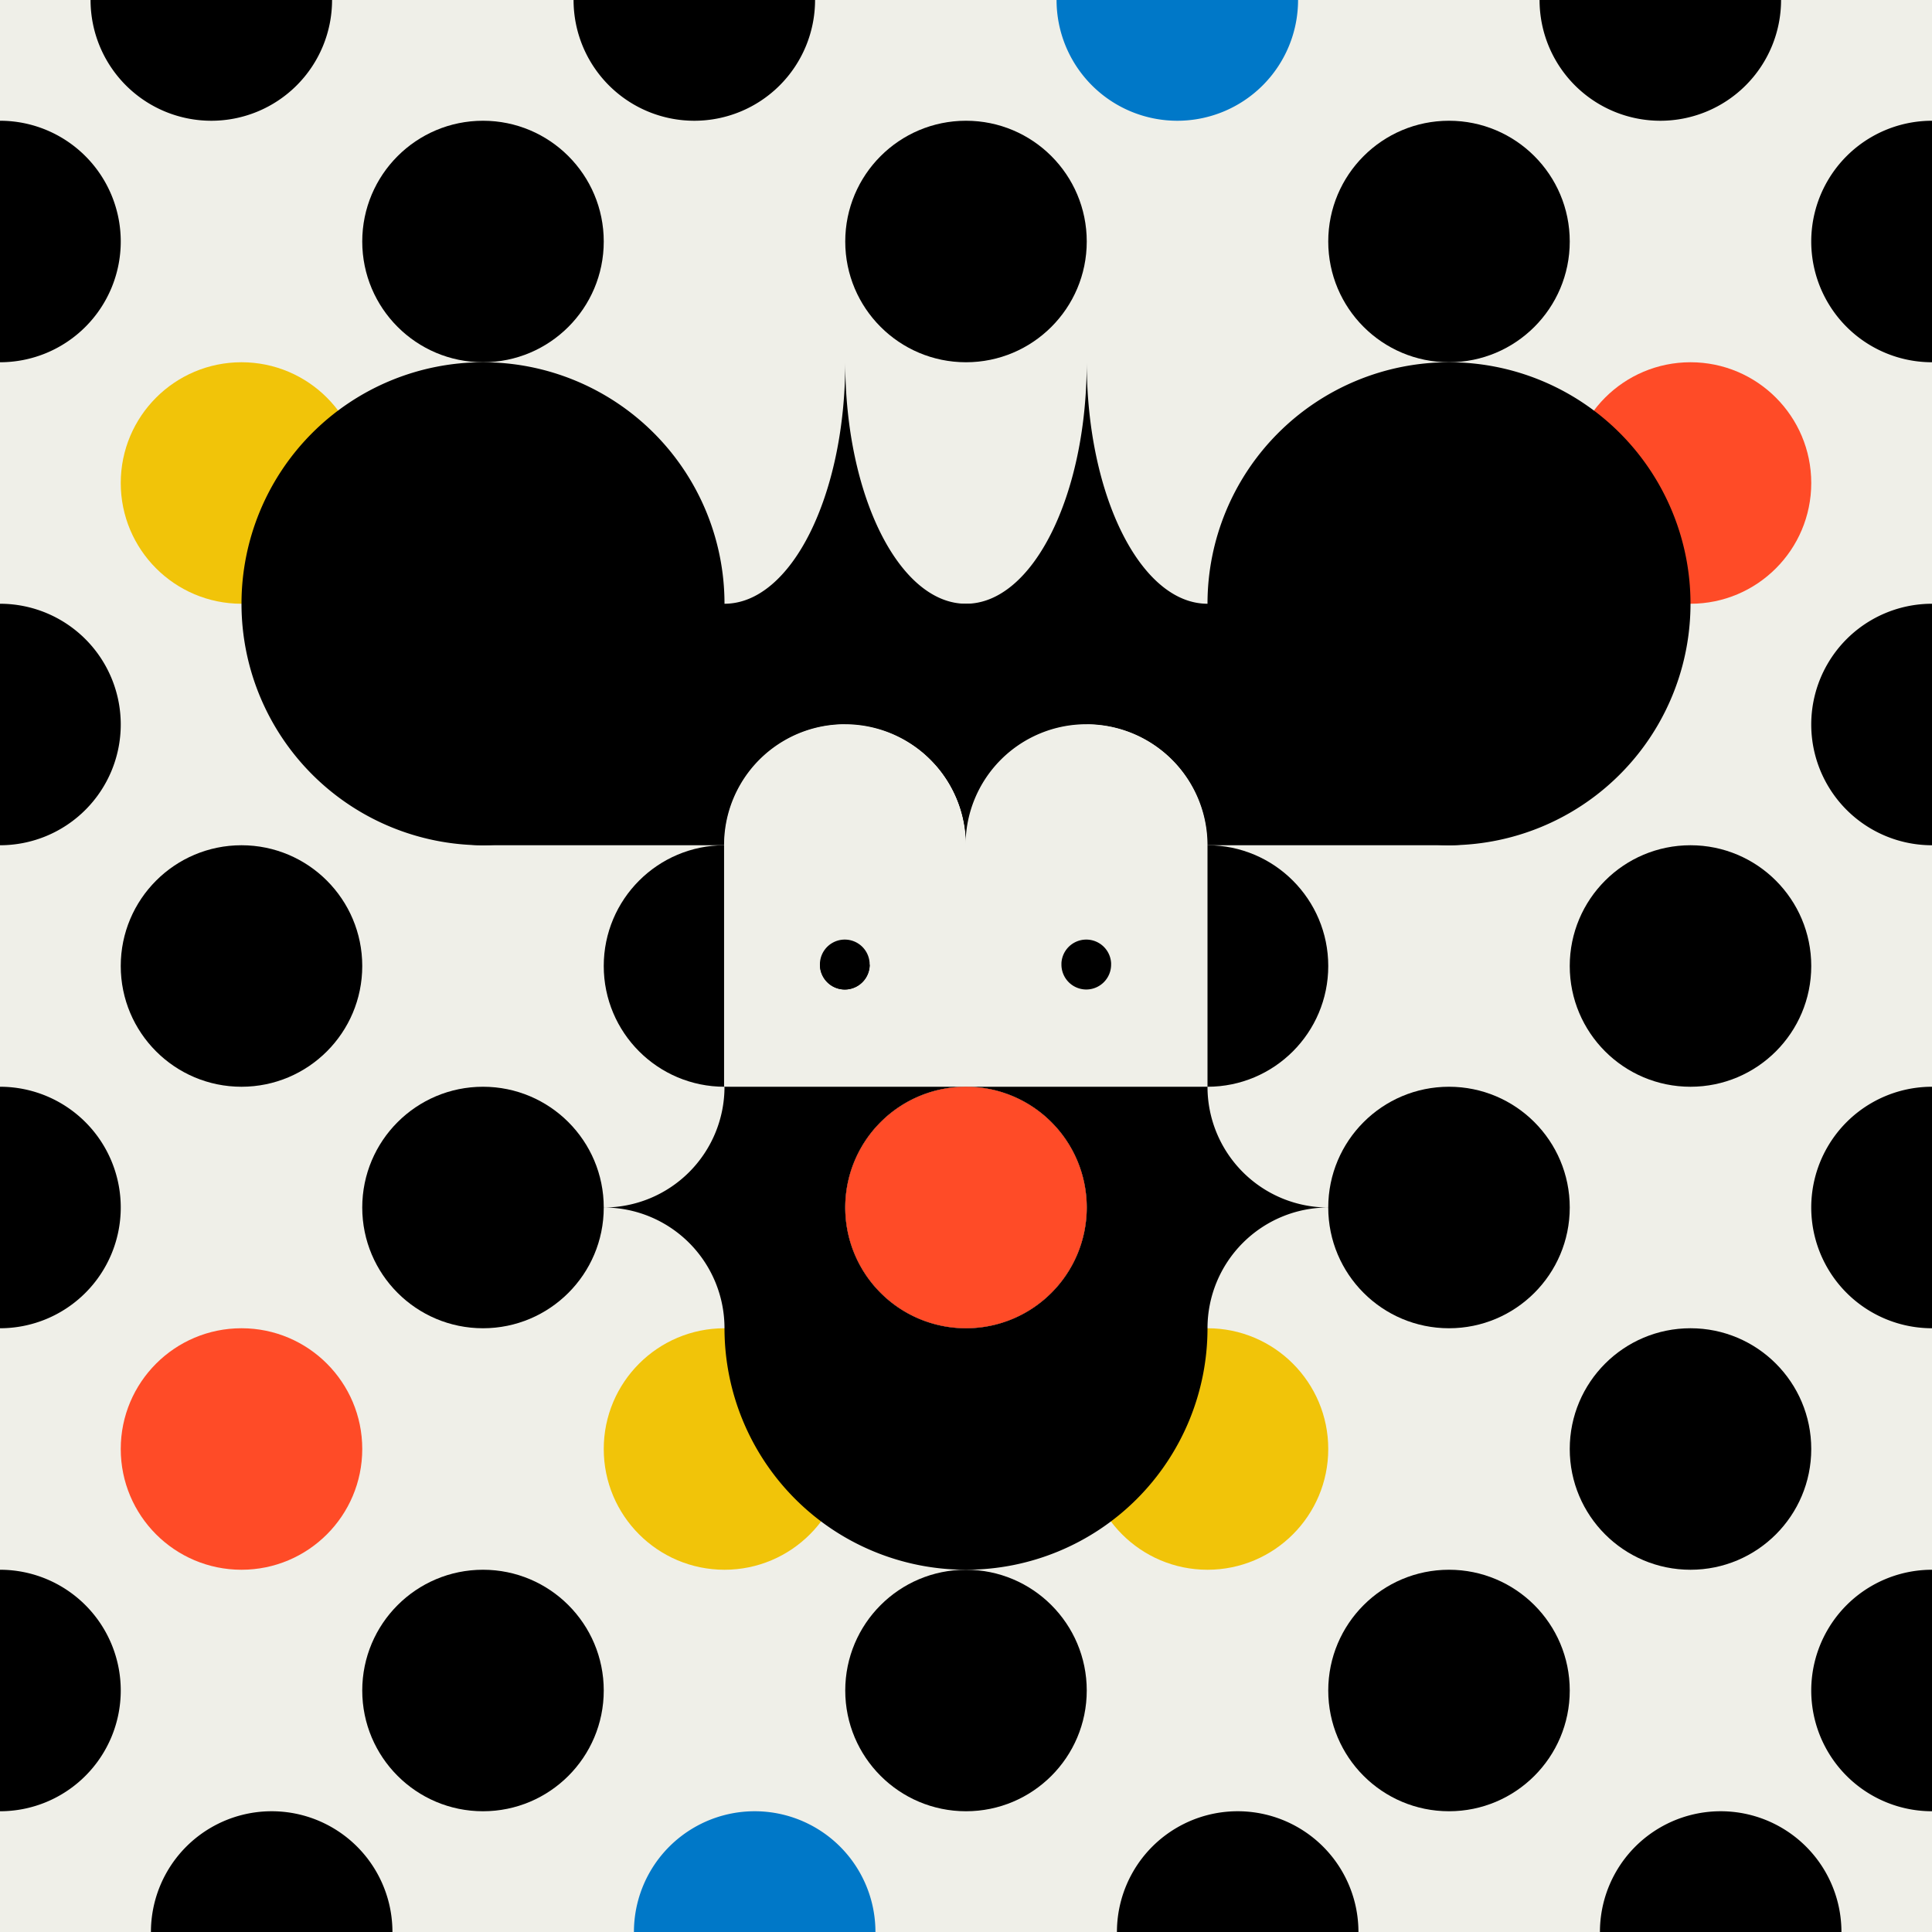 <svg viewBox="0 0 1280 1280" xmlns="http://www.w3.org/2000/svg" data-name="Livello 1" id="Livello_1"><defs><style>.cls-1{fill:#efefe8;}.cls-2{fill:#f1c409;}.cls-3{fill:#ff4b27;}.cls-4{fill:#0078c8;}</style></defs><rect height="1280" width="1280" class="cls-1"></rect><path d="M80,1120a80,80,0,0,1-80,80V1040A80,80,0,0,1,80,1120Z" class="cls-1"></path><path d="M80,800A80,80,0,0,1,0,880V720A80,80,0,0,1,80,800Z" class="cls-1"></path><path d="M80,480A80,80,0,0,1,0,560V400A80,80,0,0,1,80,480Z" class="cls-1"></path><path d="M80,160A80,80,0,0,1,0,240V80A80,80,0,0,1,80,160Z" class="cls-1"></path><circle r="80" cy="960" cx="160" class="cls-1"></circle><circle r="80" cy="640" cx="160" class="cls-1"></circle><circle r="80" cy="320" cx="160" class="cls-1"></circle><circle r="80" cy="1120" cx="320" class="cls-1"></circle><circle r="80" cy="800" cx="320" class="cls-1"></circle><circle r="80" cy="480" cx="320" class="cls-1"></circle><circle r="80" cy="160" cx="320" class="cls-1"></circle><circle r="80" cy="960" cx="480" class="cls-1"></circle><circle r="80" cy="640" cx="480" class="cls-1"></circle><circle r="80" cy="1120" cx="640" class="cls-1"></circle><circle r="80" cy="800" cx="640" class="cls-1"></circle><circle r="80" cy="480" cx="640" class="cls-1"></circle><circle r="80" cy="160" cx="640" class="cls-1"></circle><circle r="80" cy="960" cx="800" class="cls-1"></circle><circle r="80" cy="640" cx="800" class="cls-1"></circle><circle r="80" cy="1120" cx="960" class="cls-1"></circle><circle r="80" cy="800" cx="960" class="cls-1"></circle><circle r="80" cy="480" cx="960" class="cls-1"></circle><circle r="80" cy="160" cx="960" class="cls-1"></circle><circle r="80" cy="960" cx="1120" class="cls-1"></circle><circle r="80" cy="640" cx="1120" class="cls-1"></circle><circle r="80" cy="320" cx="1120" class="cls-1"></circle><path d="M1280,80V240a80,80,0,0,1,0-160Z" class="cls-1"></path><path d="M1280,400V560a80,80,0,0,1,0-160Z" class="cls-1"></path><path d="M1280,720V880a80,80,0,0,1,0-160Z" class="cls-1"></path><path d="M1280,1040v160a80,80,0,0,1,0-160Z" class="cls-1"></path><circle r="80" cy="960" cx="1120"></circle><circle r="80" cy="960" cx="800" class="cls-2"></circle><circle r="80" cy="960" cx="480" class="cls-2"></circle><circle r="80" cy="960" cx="160" class="cls-3"></circle><circle r="80" cy="320" cx="1120" class="cls-3"></circle><circle r="80" cy="320" cx="160" class="cls-2"></circle><circle r="80" cy="640" cx="1120"></circle><circle r="80" cy="640" cx="800"></circle><circle r="80" cy="640" cx="480"></circle><circle r="80" cy="640" cx="160"></circle><circle r="80" cy="1120" cx="640"></circle><circle r="80" cy="1120" cx="320"></circle><circle r="80" cy="1120" cx="960"></circle><path d="M1280,1040v160a80,80,0,0,1,0-160Z" class="cls-1"></path><path d="M1280,1040v160a80,80,0,0,1,0-160Z"></path><path d="M80,1120a80,80,0,0,1-80,80V1040A80,80,0,0,1,80,1120Z" class="cls-1"></path><path d="M80,1120a80,80,0,0,1-80,80V1040A80,80,0,0,1,80,1120Z"></path><circle r="80" cy="800" cx="640"></circle><circle r="80" cy="800" cx="320"></circle><circle r="80" cy="800" cx="960"></circle><path d="M1280,720V880a80,80,0,0,1,0-160Z" class="cls-1"></path><path d="M1280,720V880a80,80,0,0,1,0-160Z"></path><path d="M80,800A80,80,0,0,1,0,880V720A80,80,0,0,1,80,800Z" class="cls-1"></path><path d="M80,800A80,80,0,0,1,0,880V720A80,80,0,0,1,80,800Z"></path><circle r="80" cy="480" cx="640"></circle><circle r="80" cy="480" cx="320"></circle><circle r="80" cy="480" cx="960"></circle><path d="M1280,400V560a80,80,0,0,1,0-160Z" class="cls-1"></path><path d="M1280,400V560a80,80,0,0,1,0-160Z"></path><path d="M80,480A80,80,0,0,1,0,560V400A80,80,0,0,1,80,480Z" class="cls-1"></path><path d="M80,480A80,80,0,0,1,0,560V400A80,80,0,0,1,80,480Z"></path><circle r="80" cy="160" cx="640"></circle><circle r="80" cy="160" cx="320"></circle><circle r="80" cy="160" cx="960"></circle><path d="M1280,80V240a80,80,0,0,1,0-160Z" class="cls-1"></path><path d="M1280,80V240a80,80,0,0,1,0-160Z"></path><path d="M80,160A80,80,0,0,1,0,240V80A80,80,0,0,1,80,160Z" class="cls-1"></path><path d="M80,160A80,80,0,0,1,0,240V80A80,80,0,0,1,80,160Z"></path><path d="M1180,0a80,80,0,0,1-80,80,80,80,0,0,1-80-80Z"></path><path d="M860,0a80,80,0,0,1-80,80A80,80,0,0,1,700,0Z" class="cls-4"></path><path d="M540,0a80,80,0,0,1-80,80A80,80,0,0,1,380,0Z"></path><path d="M220,0a80,80,0,0,1-80,80A80,80,0,0,1,60,0Z"></path><path d="M100,1280a80,80,0,0,1,160,0Z"></path><path d="M420,1280a80,80,0,0,1,160,0Z" class="cls-4"></path><path d="M740,1280a80,80,0,0,1,160,0Z"></path><path d="M1060,1280a80,80,0,0,1,160,0Z"></path><path d="M720,480a80,80,0,0,0-80,80,80,80,0,0,0-160,0V720H800V560A80,80,0,0,0,720,480ZM565.87,657.5A16.49,16.49,0,0,1,549.38,641h0a16.49,16.49,0,1,1,33,0h0A16.49,16.49,0,0,1,565.87,657.5Zm160,0A16.49,16.49,0,0,1,709.38,641h0a16.49,16.49,0,1,1,33,0h0A16.49,16.49,0,0,1,725.87,657.5Z" class="cls-1"></path><path d="M582.35,641a16.49,16.49,0,1,1-33,0h0a16.49,16.49,0,1,1,33,0Z" class="cls-1"></path><path d="M742.35,641a16.49,16.49,0,1,1-33,0h0a16.49,16.49,0,1,1,33,0Z" class="cls-1"></path><path d="M1120,400A160,160,0,0,1,960,560H800a80,80,0,0,0-160,0,80,80,0,0,0-160,0H320A160,160,0,1,1,480,400c44.18,0,80-71.63,80-160,0,88.37,35.82,160,80,160s80-71.63,80-160c0,88.37,35.82,160,80,160a160,160,0,0,1,320,0Z"></path><path d="M742.35,641a16.49,16.49,0,1,1-33,0h0a16.49,16.49,0,1,1,33,0Z"></path><path d="M582.35,641a16.49,16.49,0,1,1-33,0h0a16.49,16.49,0,1,1,33,0Z"></path><path d="M880,800a80,80,0,0,0-80,80,160,160,0,0,1-320,0,80,80,0,0,0-80-80,80,80,0,0,0,80-80H640a80,80,0,1,0,80,80,80,80,0,0,0-80-80H800A80,80,0,0,0,880,800Z"></path><circle r="80" cy="800" cx="640" class="cls-3"></circle><rect height="92" width="274" y="588.55" x="508.62"></rect><path d="M719.72,479.83a80,80,0,0,0-80,80,80,80,0,1,0-160,0v160h320v-160A80,80,0,0,0,719.72,479.83Zm-160,175.74a16.49,16.49,0,0,1-16.49-16.5h0c0-.32,0-.64,0-1a16.48,16.48,0,0,1,32.91,0c0,.31,0,.62,0,.94h0A16.49,16.49,0,0,1,559.74,655.57Zm160,0a16.49,16.49,0,0,1-16.49-16.5h0c0-.32,0-.64,0-1a16.48,16.48,0,0,1,32.91,0c0,.31,0,.62,0,.94h0A16.49,16.49,0,0,1,719.74,655.57Z" class="cls-1"></path><path d="M576.22,639.07a16.49,16.49,0,1,1-33,0"></path></svg>